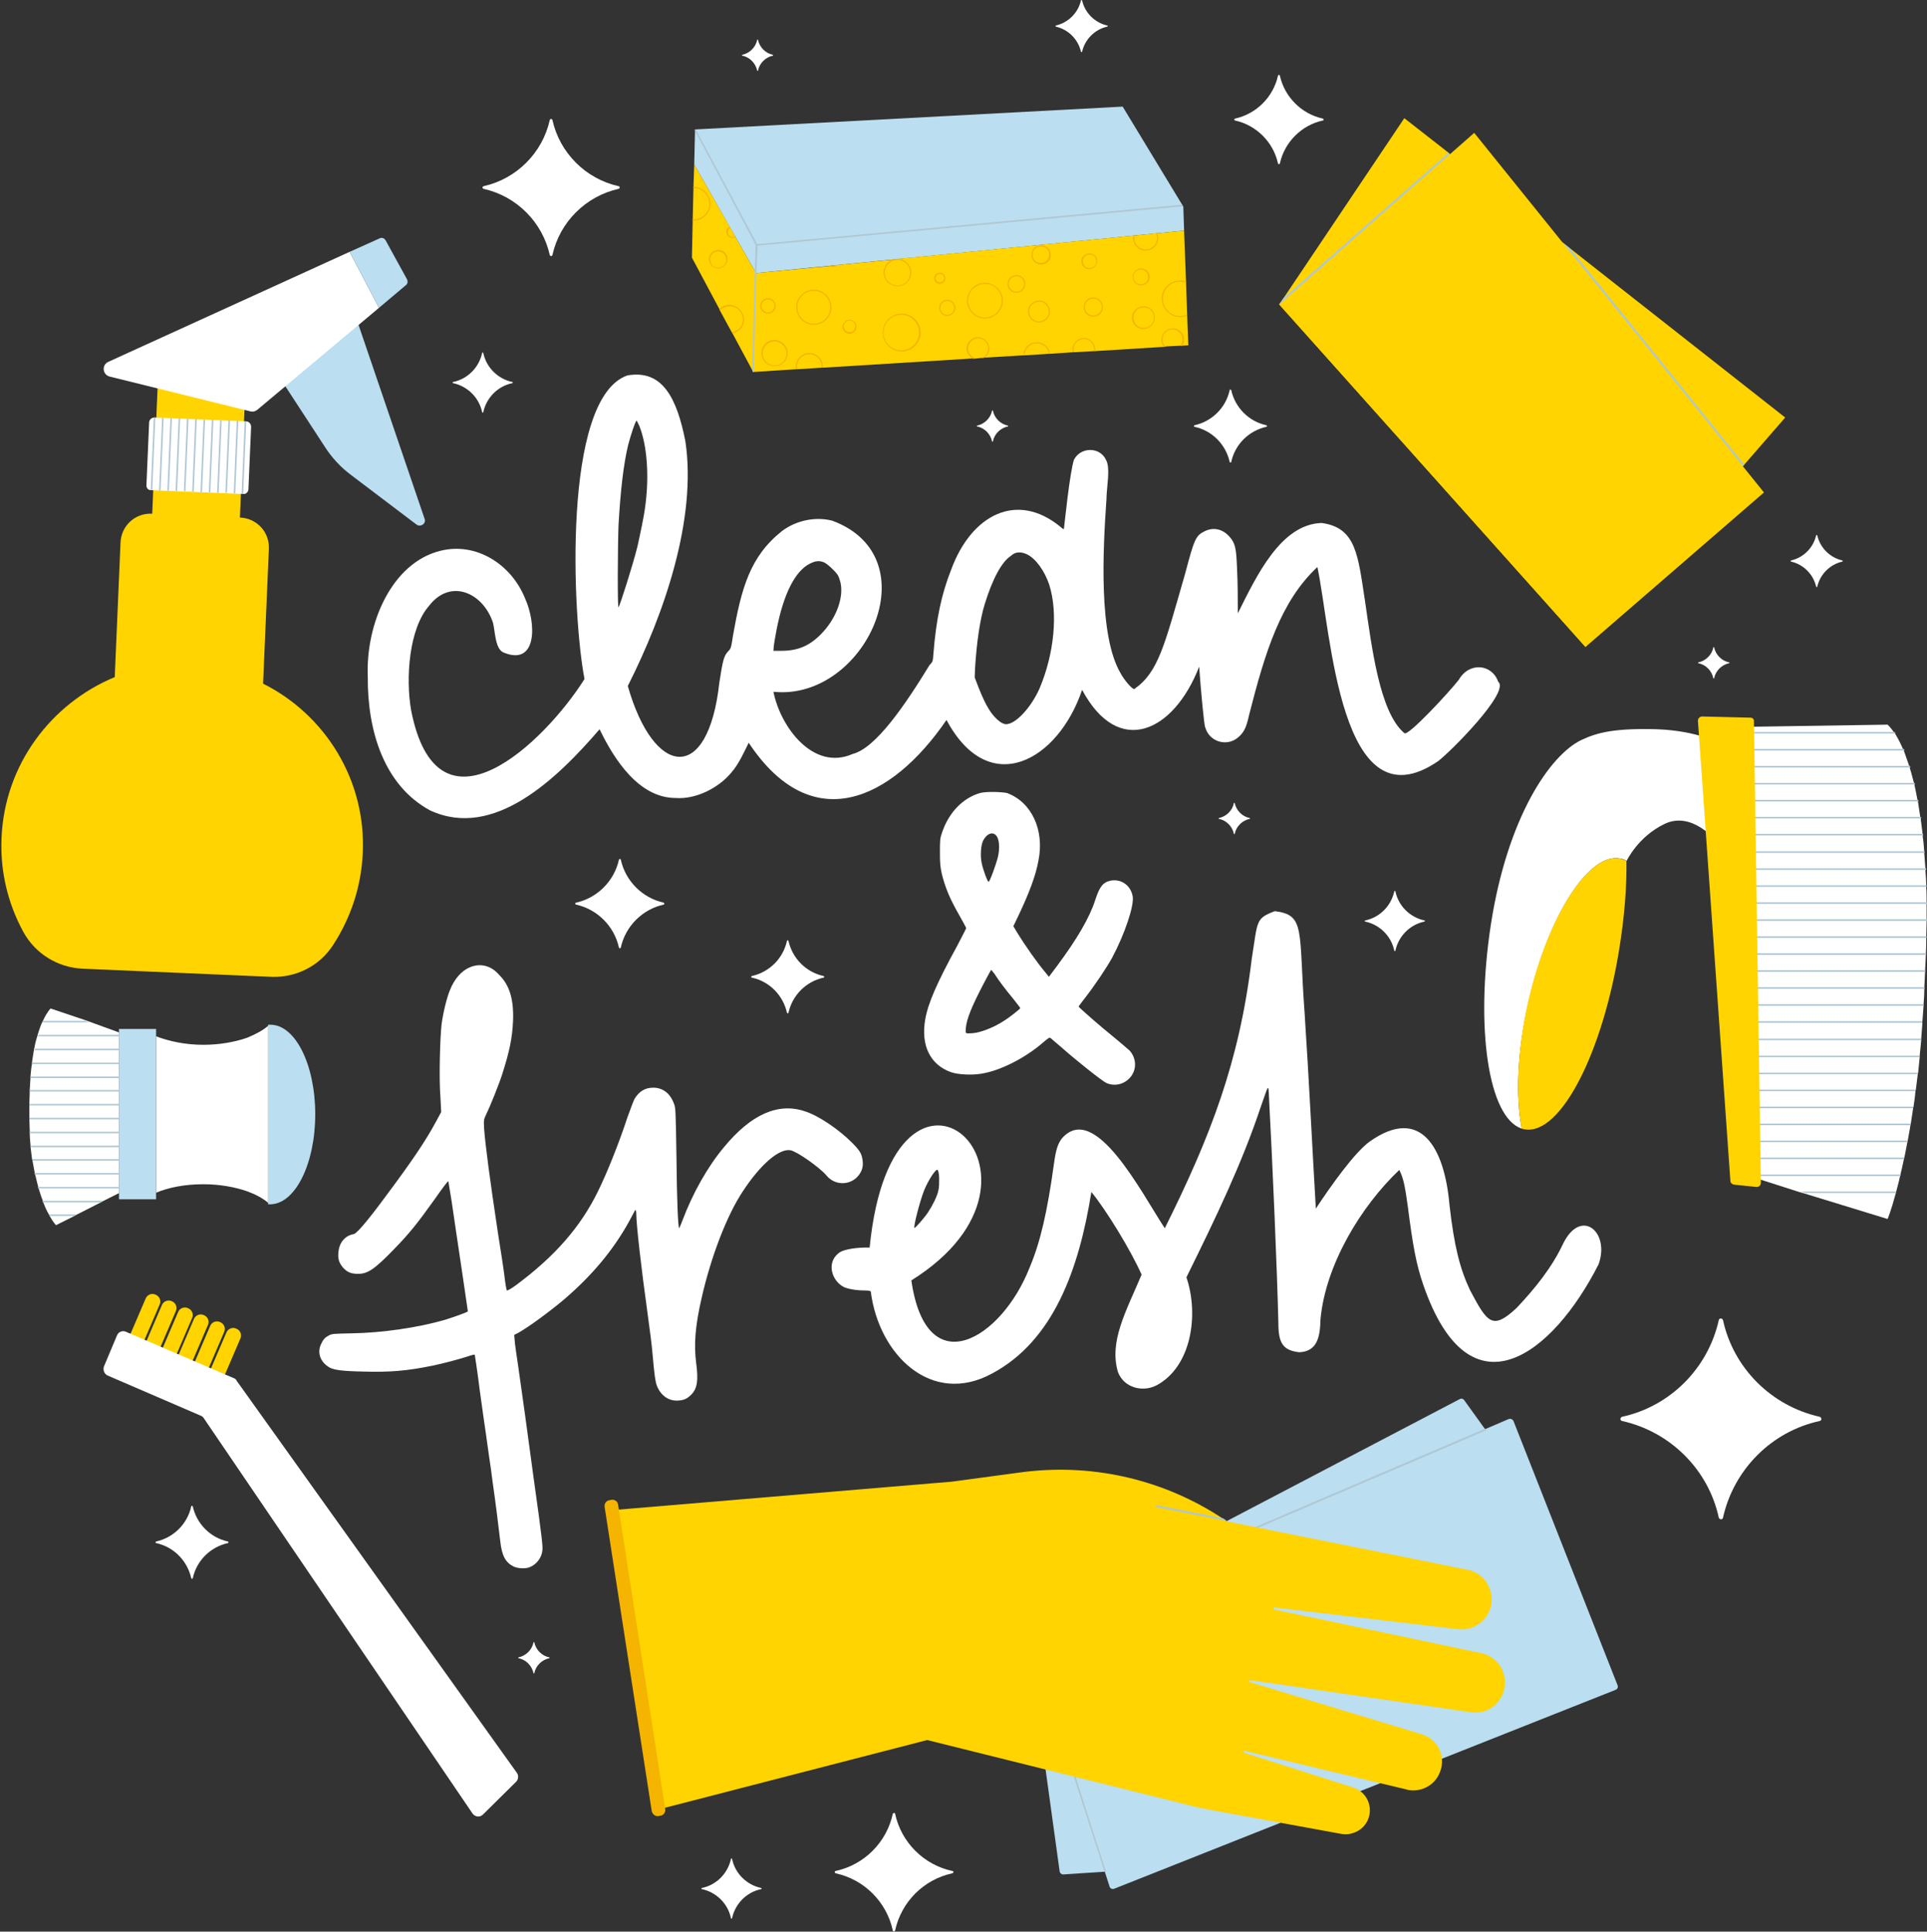 <?xml version="1.0" encoding="UTF-8"?><svg xmlns="http://www.w3.org/2000/svg" xmlns:xlink="http://www.w3.org/1999/xlink" height="500.1" preserveAspectRatio="xMidYMid meet" version="1.0" viewBox="-0.4 -0.0 498.8 500.1" width="498.8" zoomAndPan="magnify"><rect x="-0.4" y="-0.0" width="498.8" height="500.1" fill="#333333" stroke="none"/><g id="change1_1"><path d="M162,97.2c-17,5.9-14.2,62.7-11.1,78.6c-10.4,16.5-38.1,43.1-44.9,8c-1.4-8.1-0.6-21,4.7-27 c5.5-7.1,13.9-3.4,16.5,4.4c0.6,2.2,0.5,7,2.9,7.8c8.5,3.4,8.4-7.5,5.4-14.1c-3.6-8.9-12.7-14.6-21.9-12.3 c-12.6,3.1-19.4,18.9-18.8,32.7c-0.1,14.1,4.3,28.1,16.1,34.5c16.5,7.7,32.9-8.2,43.9-21c3.9,8.1,10.3,17.8,19.7,17.8 c5.2,0.4,11.2-2.6,14.5-6.7c1.8-2,3.4-5.6,4.4-7.6c16.3,24.6,36.9,15,51.2-5.9c11,20.6,28.9,10.6,35.1-7.8c9.4,17.6,23.7,11,30.3-6 c0.4,5.8,1.3,15.6,1.6,15.8c1.1,3.7,5.6,5,8.5,2.5c1.5-1.3,2.1-2.5,2.8-5.7c4.2-16.5,8.2-29.5,17.7-38.4 c3.6,16.9,5.8,67.6,31.2,50.3c3-2.2,18.8-18,15.6-20.6c-1.6-4.6-7.5-5.2-10.2-0.5c-2.4,3.1-13.3,14.9-14.1,13.8 c-6.4-5.4-8.4-22.1-10.2-34.4c-1.8-11.5-2.2-18.8-11.2-20c-10.6,0.3-16.9,13.8-21.7,23.4c0-3.7,0-7.5-0.2-11.7 c-0.2-5.4-0.5-6.5-2-8.2c-1.8-2-4.2-2.5-6.5-1.3c-2.2,1.1-2.6,2.1-4.9,10.8c-5.4,18.7-6.9,25.6-13.2,30c-0.6,0-2.6-2.3-3.6-4.2 c-5.7-9.8-4.5-32.1-3.6-44.9c0-3,1.1-8.1-0.1-10.2c-1.5-3.4-6.5-3.5-8.3-0.1c-1.1,3.3-2.4,16.3-2.6,17.8c0,0.3-0.1,0.3-0.9-0.4 c-11.3-9.3-23.1-3.1-28.3,11.1c-2.5,6.3-3.9,12.9-4.6,21.9c-0.1,1.8-0.2,2-1,2.8c-6.3,10.3-13.9,21.5-19.9,23 c-10.2,4.5-18.7-7-20.5-16.1c23.7,2.5,41-34.8,15.2-44.3c-4.3-1.1-9.3-0.1-13,2.7c-8.3,6.6-10.5,14.8-12.7,27.2 c-0.4,2.8-0.5,3.2-1.1,3.8c-1.2,1.2-1.5,2.3-2.4,8.2c-2.9,26.5-17,24.5-23.7,0.9c9.5-18.8,17.9-43.3,14.9-63.4 C174.8,103.1,171.1,95.6,162,97.2z M165.1,110.3c2,5,2.6,13,1.5,20.9c-0.3,2.5-1.3,7.1-2,10.3c-1.2,4.8-4.5,15.2-4.9,15.7 c-0.3,0.3-0.2-16.1,0-21.2c0.5-8.9,1.3-15.9,2.5-20.8c0.7-2.7,1.9-6.3,2.2-6.3C164.4,108.9,164.8,109.6,165.1,110.3L165.1,110.3z M265.4,143.5c2.3,1.1,4.6,4.3,5.8,7.9c2.3,7.3,1.3,17.8-2.5,26.8c-2.2,5-6.2,9.3-8.7,9.3c-0.4,0-1.1-0.3-1.5-0.6 c-2.2-1.6-3.7-4.1-5.6-8.9l-1-2.6l0.1-2.5c0.4-6.6,1.3-12.7,2.5-16.5c2-6.5,4.4-11,6.8-12.5C262.4,142.8,263.9,142.8,265.4,143.5 L265.4,143.5z M212.9,145.6c0.9,0.4,2.8,2.2,3.5,3.2c0.3,0.4,0.6,1.4,0.8,2.2c0.8,4-1.3,9.4-5.2,13.3c-3,3-6,4.2-10.2,4.2h-2 l0.1-1.3c0.1-0.7,0.4-2.6,0.7-4.1c1.8-9.3,4.8-15.3,8.7-17.2C210.7,145.2,211.7,145.1,212.9,145.6L212.9,145.6z" fill="#FFF"/></g><g id="change1_2"><path d="M253.3,205.3c-4.4,1.3-8,4.9-9.8,10.1c-0.6,1.7-0.6,2.1-0.6,5.3c0,2.9,0.1,3.8,0.5,5.6 c0.9,3.6,2.1,6.5,4.7,11c0.9,1.6,1.6,2.9,1.6,3c0,0.1-1.1,2.2-2.4,4.7c-5.2,9.5-7.5,14.8-8.2,18.9c-1.2,6.8,1.3,11.8,6.7,13.7 c1.7,0.6,5.2,0.8,7.7,0.4c4.8-0.7,11.4-4,16.1-8.1c1.4-1.2,1.7-1.4,2-1.1c0.2,0.2,1.5,1.3,2.8,2.4c3.7,3.3,10.5,8.7,11.6,9.2 c2.1,0.9,4.5,0.4,6.1-1.4c1.8-2,1.7-5-0.1-7c-0.3-0.3-2.1-1.8-4-3.4c-3.5-2.8-9.2-7.8-9.2-8c0-0.1,0.8-1.1,1.7-2.3 c2.2-2.8,5.6-7.8,7-10.4c3.2-6,5.7-13.4,5.3-15.8c-0.5-2.9-3-4.6-5.7-4.1c-2,0.4-2.9,1.6-4,5c-1.4,4.4-4.6,10-9.9,17.1l-2.1,2.8 l-0.8-1c-2.2-2.6-5.3-7-7.5-10.6l-0.9-1.5l1.3-2.7c2.8-5.9,4.5-10.4,5.2-14.3c1.6-7.9-1.8-15.2-8.2-17.5 C258.6,205,255,204.9,253.3,205.3L253.3,205.3z M257.6,216.5c0.7,1,0.8,3.3,0.3,5.4c-0.5,2-2.1,6.4-2.4,6.4c-0.3,0-1.5-3.3-1.8-4.9 c-0.4-1.9-0.2-4.6,0.4-5.8C255.1,215.7,256.7,215.2,257.6,216.5L257.6,216.5z M257,252.1c1,1.6,2.8,4,4.8,6.4c1,1.3,1.9,2.4,1.9,2.5 c0,0.2-2.9,2.5-4.4,3.4c-2.6,1.7-6.1,3-8,3.1c-1.9,0.1-1.8,0.2-1.7-1.3c0.2-2.3,1.4-5.4,4.7-11.7c1-1.9,1.8-3.4,1.9-3.4 C256.3,251.2,256.6,251.6,257,252.1L257,252.1z" fill="#FFF"/></g><g id="change1_3"><path d="M329.6,235.9c-5.1,1.9-4.4,2.5-6,12.4c-3.2,26.7-10.7,46-22.5,69.7c-6.1-9.3-18.1-32.9-26.6-23.3 c-1.1,1.4-1.6,3-2.1,6.7c-1.7,12.3-3.5,20.2-6.3,26.8c-7.2,18.4-26.7,30.4-30.6,3.3c43.7-27.3-4.7-70.2-10.8-8.5 c-2.6-0.1-6.8,0.3-8.1,1.5c-3.1,2.5-1.7,7.1,1.4,8.7c1,0.5,3.2,0.9,5.4,0.9c1,0,1.5,0.1,1.6,0.3c2.1,16.5,15.8,29.7,31.4,21.2 c15.9-8.5,22.5-27,25.7-47c3.9,4.8,10.1,14.9,13,21.4c-4,9.5-8.5,17.3-6.1,25.3c1.6,4,6.3,5.2,9.9,3.4c9.1-4.8,11.1-18.3,7.8-28 c7.8-15.8,14.4-29.6,19.2-44c2.1-5.8,2-6.7,2.2-2.1c0.8,14.7,2.1,44.5,2.4,57.9c0,5.3,1.2,7.1,5.4,7.6c4.8-0.2,5.4-4.2,5.5-8.5 c1.3-14.1,10.4-29.2,20.4-38.7c1.1,2.1,1.5,4.4,2.2,9.4c1.3,10.2,2.2,15.1,4,20.3c12,34.9,33.5,18.2,45.4-5.3 c3-8.4-4.6-14.7-9.2-5.3c-2.9,6.2-7.3,11.6-12,16.6c-6.3,5.9-7.6,3.9-12.1-4.6c-2.6-5.5-4.1-11.4-5.3-22c-1.3-15-7.5-25.7-20.6-16.5 c-3.9,2.8-9.9,11.2-14,17.4c-0.8-13.4-1.8-34.1-2.9-50.5C335.7,240.8,337.6,236.9,329.6,235.9z M242.7,305.1c0,1,0,2.4-0.2,3.1 c-0.3,1.5-1.5,3.9-2.7,5.7c-1,1.5-3.4,4.2-3.5,4c-0.3-0.3,1.4-6.9,2.5-9.7c1.2-2.9,3.1-5.7,3.5-5.3 C242.5,303.1,242.7,304.1,242.7,305.1L242.7,305.1z" fill="#FFF"/></g><g id="change1_4"><path d="M121.3,250.4c-2.2,0.9-4.1,3-5.3,6.1c-0.8,2-1.7,5.7-2.1,8.7c-0.4,3.5-0.7,14-0.3,18.8l0.2,3.9l-1.4,2.6 c-2.7,5-6.3,10.3-12.8,19c-4.7,6.4-7.6,9.8-8.4,10c-2.3,0.4-3.8,2.2-4,4.7c-0.2,1.8,0.2,2.8,1.2,4c1.1,1.2,2.1,1.6,3.9,1.6 c2.5,0,4.3-1.2,9.5-6.6c3.7-3.8,5.8-6.4,10.3-12.7c1.8-2.6,3.4-4.7,3.5-4.7c0.1,0,0.4,2.4,0.9,5.2c0.9,6,1.1,7.7,2.9,19.6 c0.7,4.8,1.3,8.8,1.3,8.9c0,0.2-3.4,1.4-5.9,2.2c-6.9,2-16.4,3.4-24.2,3.5c-4.5,0.1-5,0.1-5.8,0.5c-1.1,0.6-1.5,1-2.1,2.3 c-1.1,2.3-0.1,4.8,2.3,6.1c1.2,0.6,3.3,0.9,8.8,1c6.7,0.2,11.3-0.2,17.6-1.5c3-0.6,7-1.7,9.2-2.4c1.2-0.4,1.9-0.6,1.9-0.4 c0,0.1,0.7,4.3,1.3,9.3c0.7,5,1.4,10.1,1.6,11.3c0.2,1.2,0.5,3.8,0.8,5.7c0.3,1.9,0.7,4.8,0.9,6.5c0.6,4,1.7,12.8,2,15.5 c0.4,3.7,1.4,5.5,3.5,6.5c1.1,0.5,3.2,0.6,4.2,0.1c1.7-0.7,3-2.4,3.2-4.3c0.1-1,0-2.6-2.2-18.2c-1.9-14.2-3-22-4-29 c-0.5-3.4-1-6.7-1-7.4l-0.1-1.2l1-0.5c2.7-1.5,8-5.4,11.7-8.5c7.4-6.3,12.9-12.9,17-20.3c0.8-1.5,1.5-2.8,1.5-2.8 c0-0.1,0.1-0.2,0.2-0.2c0.1,0,0.2,0.4,0.2,1c0,2.7,1.3,14.2,2.9,25.6c0.6,4.3,1.2,9.1,1.3,10.6c0.5,5.6,0.7,7,1.1,8.2 c1,2.6,3.1,4.1,5.6,3.9c1.5-0.1,2.3-0.5,3.3-1.5c1.6-1.6,1.9-3.7,1.3-8.2c-0.6-4.7-0.3-9.4,1.4-16.8c2.4-10.6,6.5-21.4,10.7-27.7 c4.6-7,9.4-11.1,12.3-10.6c1.7,0.3,7.5,4.4,9.3,6.5c2,2.5,5.7,2.7,7.9,0.5c1.2-1.2,1.7-2.6,1.5-4.2c-0.2-1.8-0.6-2.6-2.8-4.8 c-3.5-3.5-8.7-7-12.2-8.1c-6.9-2.3-13.9,0.8-20.9,9.3c-4.2,5-8.1,11.9-10.8,19.1c-0.4,1.1-0.8,1.9-0.8,1.9 c-0.3-0.3-0.6-7.4-0.7-18.3c-0.2-12.5-0.2-12.9-0.7-14.1c-1-2.6-2.9-4-5.3-4c-2.1,0-3.6,0.9-4.8,2.8c-0.3,0.5-1.1,2.7-1.9,4.9 c-2.2,6.7-5.2,14.2-7.6,19.1c-4.5,9.2-11.1,16.8-21.2,24.3c-1.2,0.9-2.3,1.5-2.4,1.4c-0.1-0.1-0.4-1.7-0.6-3.5s-1-6.9-1.7-11.3 c-2.1-13.9-3.3-23-3.6-27.2c-0.1-2.1-0.1-2.2,0.5-3.5c1-2,3.3-7.7,4.2-10.5c1.9-6,2.6-9.3,2.8-13.9c0.2-5.4-0.9-9.1-3.5-11.7 C126.8,250,124,249.3,121.3,250.4L121.3,250.4z" fill="#FFF"/></g><g id="change1_5"><path d="M488.2,315.6c0,0,0.9-2.1,2.1-6.6c0-0.1,0.1-0.3,0.1-0.4c0.3-1.2,0.7-2.5,1-4c0-0.1,0.1-0.3,0.1-0.4 c0.3-1.2,0.6-2.5,0.9-4c0-0.1,0.1-0.3,0.1-0.4c0.3-1.2,0.5-2.6,0.8-4c0-0.1,0.1-0.3,0.1-0.4c0.2-1.3,0.5-2.6,0.7-4 c0-0.1,0-0.3,0.1-0.4c0.2-1.3,0.4-2.6,0.6-4c0-0.1,0-0.3,0.1-0.4c0.2-1.3,0.4-2.6,0.5-4c0-0.1,0-0.3,0.1-0.4c0.2-1.3,0.3-2.6,0.5-4 c0-0.1,0-0.3,0.1-0.4c0.1-1.3,0.3-2.6,0.4-4c0-0.1,0-0.3,0-0.4c0.1-1.3,0.3-2.6,0.4-4c0-0.1,0-0.3,0-0.4c0.1-1.3,0.2-2.6,0.3-4 c0-0.1,0-0.3,0-0.4c0.1-1.3,0.2-2.6,0.3-4c0-0.1,0-0.3,0-0.4c0.1-1.3,0.2-2.6,0.2-4c0-0.1,0-0.3,0-0.4c0.1-1.3,0.1-2.6,0.2-4 c0-0.1,0-0.3,0-0.4c0.1-1.3,0.1-2.6,0.2-4c0-0.1,0-0.3,0-0.4c0,0,0,0,0-0.1c0.1-1.3,0.1-2.6,0.1-3.9c0-0.2,0-0.3,0-0.4 c0-1.4,0.1-2.7,0.1-4c0-0.1,0-0.3,0-0.4c0-1.4,0-2.7,0-4c0-0.2,0-0.3,0-0.4c0-1.4,0-2.7-0.1-4c0-0.1,0-0.3,0-0.4 c0-1.4-0.1-2.7-0.2-4c0-0.2,0-0.3,0-0.4c-0.1-1.4-0.2-2.7-0.3-4c0-0.2,0-0.3,0-0.4c-0.1-1.4-0.2-2.7-0.4-4c0-0.2,0-0.3,0-0.4 c-0.2-1.4-0.3-2.7-0.5-4c0-0.2,0-0.3-0.1-0.4c-0.2-1.4-0.4-2.7-0.6-4c0-0.2-0.1-0.3-0.1-0.4c-0.3-1.4-0.5-2.7-0.8-4 c0-0.2-0.1-0.3-0.1-0.4c-0.4-1.4-0.7-2.8-1.1-4c0-0.2-0.1-0.3-0.1-0.4c-0.5-1.5-1-2.8-1.4-4c-0.1-0.2-0.1-0.3-0.2-0.4 c-0.7-1.7-1.4-3-2-4c-0.1-0.2-0.2-0.3-0.3-0.4c-1.1-1.6-1.8-2.2-1.8-2.2l-38.8,0.6l0,1.6l0,0.4l0.1,4l0,0.4l0.1,4l0,0.4l0.1,4l0,0.4 l0.1,4l0,0.4l0.1,4l0,0.4l0.1,4l0,0.4l0.1,4l0,0.4l0.1,4l0,0.4l0.1,4l0,0.4l0.1,4l0,0.4l0.1,4l0,0.4l0.1,4l0,0.4l0.1,4l0,0.4l0.1,4 l0,0.4l0.1,4l0,0.4l0.1,4l0,0.4l0.1,4l0,0.4l0.1,4l0,0.4l0.1,4l0,0.4l0.1,4l0,0.4l0.1,4l0,0.4l0.1,4l0,0.4l0.1,4l0,0.4l0.1,4l0,0.4 l0.1,4l0,0.4l0.1,4l0,0.2l0.8,0.2l12.5,4l1.4,0.4L488.2,315.6z" fill="#FFF"/></g><g id="change2_1"><path d="M449.4,189.9h40.9c-0.1-0.2-0.2-0.3-0.3-0.4h-40.6L449.4,189.9z" fill="#AFC7D3"/></g><g id="change2_2"><path d="M449.6,194.3h43c-0.1-0.2-0.1-0.3-0.2-0.4h-42.8L449.6,194.3z" fill="#AFC7D3"/></g><g id="change2_3"><path d="M449.7,198.7h44.4c0-0.2-0.1-0.3-0.1-0.4h-44.3L449.7,198.7z" fill="#AFC7D3"/></g><g id="change2_4"><path d="M449.8,203.1h45.5c0-0.2-0.1-0.3-0.1-0.4h-45.4L449.8,203.1z" fill="#AFC7D3"/></g><g id="change2_5"><path d="M449.9,207.5h46.3c0-0.2-0.1-0.3-0.1-0.4h-46.2L449.9,207.5z" fill="#AFC7D3"/></g><g id="change2_6"><path d="M450,211.9h46.9c0-0.2,0-0.3-0.1-0.4H450L450,211.9z" fill="#AFC7D3"/></g><g id="change2_7"><path d="M450.1,216.3h47.3c0-0.2,0-0.3,0-0.4h-47.3L450.1,216.3z" fill="#AFC7D3"/></g><g id="change2_8"><path d="M450.2,220.8h47.6c0-0.2,0-0.3,0-0.4h-47.6L450.2,220.8z" fill="#AFC7D3"/></g><g id="change2_9"><path d="M450.4,225.2h47.8c0-0.2,0-0.3,0-0.4h-47.8L450.4,225.2z" fill="#AFC7D3"/></g><g id="change2_10"><path d="M450.5,229.6h47.8c0-0.1,0-0.3,0-0.4h-47.8L450.5,229.6z" fill="#AFC7D3"/></g><g id="change2_11"><path d="M450.6,234h47.8c0-0.2,0-0.3,0-0.4h-47.8L450.6,234z" fill="#AFC7D3"/></g><g id="change2_12"><path d="M450.7,238.4h47.7c0-0.1,0-0.3,0-0.4h-47.7L450.7,238.4z" fill="#AFC7D3"/></g><g id="change2_13"><path d="M450.8,242.8h47.5c0-0.2,0-0.3,0-0.4h-47.5L450.8,242.8z" fill="#AFC7D3"/></g><g id="change2_14"><path d="M450.9,247.2h47.3c0-0.1,0-0.3,0-0.4h-47.3L450.9,247.2z" fill="#AFC7D3"/></g><g id="change2_15"><path d="M451,251.6h47c0-0.1,0-0.3,0-0.4h-47L451,251.6z" fill="#AFC7D3"/></g><g id="change2_16"><path d="M451.2,256h46.6c0-0.1,0-0.3,0-0.4h-46.6L451.2,256z" fill="#AFC7D3"/></g><g id="change2_17"><path d="M451.3,260.4h46.2c0-0.1,0-0.3,0-0.4h-46.3L451.3,260.4z" fill="#AFC7D3"/></g><g id="change2_18"><path d="M451.4,264.8h45.8c0-0.1,0-0.3,0-0.4h-45.8L451.4,264.8z" fill="#AFC7D3"/></g><g id="change2_19"><path d="M451.5,269.3h45.3c0-0.1,0-0.3,0-0.4h-45.4L451.5,269.3z" fill="#AFC7D3"/></g><g id="change2_20"><path d="M451.6,273.7h44.8c0-0.1,0-0.3,0-0.4h-44.8L451.6,273.7z" fill="#AFC7D3"/></g><g id="change2_21"><path d="M451.7,278.1h44.2c0-0.1,0-0.3,0.1-0.4h-44.2L451.7,278.1z" fill="#AFC7D3"/></g><g id="change2_22"><path d="M451.8,282.5h43.5c0-0.1,0-0.3,0.1-0.4h-43.6L451.8,282.5z" fill="#AFC7D3"/></g><g id="change2_23"><path d="M452,286.9h42.8c0-0.1,0-0.3,0.1-0.4h-42.9L452,286.9z" fill="#AFC7D3"/></g><g id="change2_24"><path d="M452.1,291.3h42c0-0.1,0-0.3,0.1-0.4h-42.1L452.1,291.3z" fill="#AFC7D3"/></g><g id="change2_25"><path d="M452.2,295.7h41.1c0-0.1,0.1-0.3,0.1-0.4h-41.2L452.2,295.7z" fill="#AFC7D3"/></g><g id="change2_26"><path d="M452.3,300.1h40.1c0-0.1,0.1-0.3,0.1-0.4h-40.3L452.3,300.1z" fill="#AFC7D3"/></g><g id="change2_27"><path d="M453.2,304.5h38.3c0-0.1,0.1-0.3,0.1-0.4h-39.2l0,0.2L453.2,304.5z" fill="#AFC7D3"/></g><g id="change2_28"><path d="M467.1,308.9h23.2c0-0.1,0.1-0.3,0.1-0.4h-24.8L467.1,308.9z" fill="#AFC7D3"/></g><g id="change1_6"><path d="M393.5,292.2c-1.6-8.2-1.2-19.9,1.7-32.6c5.1-22.5,15.8-39.2,24-37.3c0.5,0.1,1,0.3,1.5,0.6c0,0,0-0.1,0-0.1 c0,0,2.9-6.2,9.8-9.5c6.9-3.3,13,4.1,13,4.1l1.6-24.8c0,0-5.8-3.4-16.6-3.8c-10.8-0.3-15.4,0.8-19.6,2.8c-8.1,3.9-19.1,20-23.4,47.8 C381.4,266.3,384.9,289.4,393.5,292.2z" fill="#FFF"/></g><g id="change3_1"><path d="M393.5,292.2c0.3,0.1,0.6,0.2,0.9,0.2c9.2,1.4,20.2-19.9,24.5-47.7c1.2-7.7,1.8-15.1,1.7-21.8 c-0.5-0.3-1-0.4-1.5-0.6c-8.2-1.8-18.9,14.9-24,37.3C392.3,272.2,391.9,284,393.5,292.2z" fill="#FFD400"/></g><g id="change3_2"><path d="M452.7,185.8l-12.5-0.3c-0.6,0-1.1,0.5-1.1,1.1l8.4,119.1c0,0.5,0.4,0.9,0.9,1l5.8,0.6 c0.6,0.1,1.2-0.4,1.2-1.1l-1.8-119.4C453.7,186.3,453.3,185.8,452.7,185.8z" fill="#FFD400"/></g><g id="change3_3"><path d="M33.8,349.3L33.8,349.3c-1-0.4-1.5-1.6-1-2.6l4.5-10.5c0.4-1,1.6-1.5,2.6-1l0,0c1,0.4,1.5,1.6,1,2.6 l-4.5,10.5C36,349.2,34.8,349.7,33.8,349.3z" fill="#FFD400"/></g><g id="change3_4"><path d="M38,351L38,351c-1-0.4-1.5-1.6-1-2.6l4.5-10.5c0.4-1,1.6-1.5,2.6-1l0,0c1,0.4,1.5,1.6,1,2.6L40.6,350 C40.1,351,39,351.5,38,351z" fill="#FFD400"/></g><g id="change3_5"><path d="M42.2,352.8L42.2,352.8c-1-0.4-1.5-1.6-1-2.6l4.5-10.5c0.4-1,1.6-1.5,2.6-1l0,0c1,0.4,1.5,1.6,1,2.6 l-4.5,10.5C44.3,352.8,43.2,353.2,42.2,352.8z" fill="#FFD400"/></g><g id="change3_6"><path d="M46.3,354.6L46.3,354.6c-1-0.4-1.5-1.6-1-2.6l4.5-10.5c0.4-1,1.6-1.5,2.6-1l0,0c1,0.4,1.5,1.6,1,2.6 l-4.5,10.5C48.5,354.5,47.3,355,46.3,354.6z" fill="#FFD400"/></g><g id="change3_7"><path d="M50.5,356.4L50.5,356.4c-1-0.4-1.5-1.6-1-2.6l4.5-10.5c0.4-1,1.6-1.5,2.6-1l0,0c1,0.4,1.5,1.6,1,2.6 l-4.5,10.5C52.7,356.3,51.5,356.8,50.5,356.4z" fill="#FFD400"/></g><g id="change3_8"><path d="M54.7,358.1L54.7,358.1c-1-0.4-1.5-1.6-1-2.6l4.5-10.5c0.4-1,1.6-1.5,2.6-1l0,0c1,0.4,1.5,1.6,1,2.6 l-4.5,10.5C56.8,358.1,55.7,358.6,54.7,358.1z" fill="#FFD400"/></g><g id="change1_7"><path d="M26.5,353.8l3.4-8.1c0.4-0.9,1.4-1.3,2.3-0.9l27.9,12c0.3,0.1,0.6,0.3,0.7,0.6L133.4,459 c0.5,0.7,0.4,1.7-0.2,2.3l-8.6,8.5c-0.8,0.8-2.1,0.6-2.7-0.3L52.3,367.1c-0.2-0.3-0.5-0.5-0.8-0.6l-24.1-10.4 C26.6,355.7,26.2,354.7,26.5,353.8z" fill="#FFF"/></g><g id="change4_1"><path d="M70,94.7l13.7,21c1.8,2.8,4.1,5.3,6.8,7.3l16.9,12.8c1.1,0.8,2.6-0.3,2.1-1.5L90.8,79.4L70,94.7z" fill="#BBDEF0"/></g><g id="change3_9"><path d="M67.7,177l1.5-34.9c0.2-4.3-3.1-7.9-7.4-8.1l-0.1,0l1.8-42.2l-22.7-1l-1.8,42.2l-0.1,0 c-4.3-0.2-7.9,3.1-8.1,7.4l-1.5,34.9C12.9,182.1,0.8,197.9,0,216.9c-0.4,8.8,1.7,17.1,5.6,24.3c3.1,5.7,8.9,9.3,15.4,9.6l48.7,2.1 c6.5,0.3,12.6-2.8,16.1-8.2c4.5-6.9,7.3-15,7.7-23.8C94.4,201.9,83.7,185,67.7,177z" fill="#FFD400"/></g><g id="change1_8"><path d="M62.7,127.9l-24.1-1c-0.6,0-1.1-0.5-1.1-1.2l0.7-16.3c0-0.7,0.6-1.3,1.4-1.3l23.7,1c0.7,0,1.3,0.6,1.3,1.4 l-0.7,16.3C63.8,127.4,63.3,127.9,62.7,127.9z" fill="#FFF"/></g><g id="change1_9"><path d="M97.7,79.7l-31.5,26.4c-0.5,0.4-1.2,0.6-1.8,0.4l-36.4-9c-1.9-0.5-2.1-3-0.4-3.8l62.5-28.5L97.7,79.7z" fill="#FFF"/></g><g id="change4_2"><path d="M104.7,73.8l-7,5.9l-7.6-14.5l7.8-3.5c0.6-0.3,1.2,0,1.5,0.5l5.6,10.2C105.2,72.9,105.1,73.5,104.7,73.8z" fill="#BBDEF0"/></g><g id="change2_29"><path d="M29.9 117.2H48.7V117.6H29.9z" fill="#AFC7D3" transform="scale(1) rotate(-87.588 39.29 117.473)"/></g><g id="change2_30"><path d="M32 117.3H50.8V117.7H32z" fill="#AFC7D3" transform="scale(1) rotate(-87.586 41.43 117.563)"/></g><g id="change2_31"><path d="M34.2 117.4H53V117.8H34.2z" fill="#AFC7D3" transform="scale(1) rotate(-87.586 43.57 117.654)"/></g><g id="change2_32"><path d="M36.3 117.5H55.1V117.9H36.3z" fill="#AFC7D3" transform="matrix(.042 -.999 .999 .042 -73.855 158.45)"/></g><g id="change2_33"><path d="M38.5 117.6H57.3V118H38.5z" fill="#AFC7D3" transform="matrix(.042 -.999 .999 .042 -71.895 160.675)"/></g><g id="change2_34"><path d="M40.6 117.7H59.4V118.1H40.6z" fill="#AFC7D3" transform="matrix(.042 -.999 .999 .042 -69.934 162.903)"/></g><g id="change2_35"><path d="M42.7 117.8H61.5V118.2H42.7z" fill="#AFC7D3" transform="matrix(.042 -.999 .999 .042 -67.975 165.128)"/></g><g id="change2_36"><path d="M44.9 117.9H63.7V118.3H44.9z" fill="#AFC7D3" transform="matrix(.042 -.999 .999 .042 -66.017 167.347)"/></g><g id="change2_37"><path d="M47 118H65.8V118.4H47z" fill="#AFC7D3" transform="matrix(.042 -.999 .999 .042 -64.057 169.572)"/></g><g id="change2_38"><path d="M49.2 118.1H68V118.5H49.2z" fill="#AFC7D3" transform="matrix(.042 -.999 .999 .042 -62.098 171.795)"/></g><g id="change2_39"><path d="M51.3 118.2H70.1V118.6H51.3z" fill="#AFC7D3" transform="matrix(.042 -.999 .999 .042 -60.139 174.02)"/></g><g id="change2_40"><path d="M53.4 118.2H72.2V118.6H53.4z" fill="#AFC7D3" transform="matrix(.042 -.999 .999 .042 -58.177 176.248)"/></g><g id="change3_10"><path d="M410 167.5L330.7 78.8 331.9 77.1 363.1 30.6 374.5 39.5 374.9 39.9 404.1 62.8 406 64.3 461.7 108.1 451.1 120.3 450.7 120.7z" fill="#FFD400"/></g><g id="change3_11"><path d="M410 167.5L456.2 127.5 381.2 34.4 330.7 78.8z" fill="#FFD400"/></g><g id="change2_41"><path d="M451.1,120.3l-45.1-56l-1.9-1.5l46.7,57.9L451.1,120.3z M331.9,77.1l-1.2,1.8l44.2-39l-0.4-0.3L331.9,77.1z" fill="#AFC7D3"/></g><g id="change4_3"><path d="M81.2,288.5c0,12.8-5.2,23.3-11.7,23.3c0,0-0.1,0-0.1,0c-0.1,0-0.3,0-0.4,0l0-46.5c0.1,0,0.3,0,0.4,0 c0,0,0.1,0,0.1,0C76,265.2,81.2,275.6,81.2,288.5z" fill="#BBDEF0"/></g><g id="change1_10"><path d="M69,265.6l0,45.8c-1.4-1.2-3.3-2.2-5.5-3c-3.2-1.1-7.1-1.8-11.3-1.8c-4.6,0-8.9,0.8-12.2,2.2v-40.5 c3.4,1.3,7.6,2.2,12.2,2.2c4.2,0,8.1-0.7,11.3-1.8C65.7,267.8,67.6,266.8,69,265.6z" fill="#FFF"/></g><g id="change4_4"><path d="M30.4 266.4H40V310.5H30.4z" fill="#BBDEF0"/></g><g id="change1_11"><path d="M30.4,267.3l0,41.6l-4,2l-0.7,0.4l-6.3,3.2l-0.7,0.4l-4.6,2.3c0,0-0.7-0.7-1.6-2.3c-0.1-0.1-0.1-0.2-0.2-0.4 c-0.5-0.8-1-1.9-1.5-3.2c0-0.1-0.1-0.2-0.1-0.4c-0.4-0.9-0.7-2-1.1-3.2c0-0.1-0.1-0.2-0.1-0.4c-0.3-1-0.5-2.1-0.8-3.2 c0-0.1-0.1-0.2-0.1-0.4c-0.2-1-0.4-2.1-0.6-3.2c0-0.1,0-0.2-0.1-0.4c-0.1-1-0.3-2.1-0.4-3.2c0-0.1,0-0.2,0-0.4 c-0.1-1-0.2-2.1-0.2-3.2c0-0.1,0-0.2,0-0.4c0-1-0.1-2.1-0.1-3.2c0-0.1,0-0.2,0-0.4c0-0.3,0-0.6,0-0.9c0-0.8,0-1.6,0-2.3 c0-0.1,0-0.2,0-0.4c0-1.1,0.1-2.2,0.1-3.2c0-0.1,0-0.2,0-0.4c0.1-1.1,0.1-2.2,0.2-3.2c0-0.1,0-0.2,0-0.4c0.1-1.1,0.2-2.2,0.4-3.2 c0-0.1,0-0.2,0-0.4c0.2-1.2,0.3-2.2,0.5-3.2c0-0.1,0-0.2,0.1-0.4c0.2-1.2,0.5-2.3,0.8-3.2c0-0.1,0.1-0.2,0.1-0.4 c0.4-1.3,0.8-2.4,1.2-3.2c0.1-0.1,0.1-0.2,0.2-0.4c1.1-2.3,1.9-3,1.9-3l8.9,3l1.1,0.4L30.4,267.3z" fill="#FFF"/></g><g id="change2_42"><path d="M22.7,264.7H10.6c0.1-0.1,0.1-0.2,0.2-0.4h10.8L22.7,264.7z" fill="#AFC7D3"/></g><g id="change2_43"><path d="M30.4,267.9v0.4h-21c0-0.1,0.1-0.2,0.1-0.4H30.4z" fill="#AFC7D3"/></g><g id="change2_44"><path d="M30.4,271.5v0.4H8.5c0-0.1,0-0.2,0.1-0.4L30.4,271.5z" fill="#AFC7D3"/></g><g id="change2_45"><path d="M30.4,275.1v0.4H7.9c0-0.1,0-0.2,0-0.4H30.4z" fill="#AFC7D3"/></g><g id="change2_46"><path d="M30.4,278.7v0.4H7.5c0-0.1,0-0.2,0-0.4H30.4z" fill="#AFC7D3"/></g><g id="change2_47"><path d="M30.4,282.2v0.4H7.3c0-0.1,0-0.2,0-0.4H30.4z" fill="#AFC7D3"/></g><g id="change2_48"><path d="M30.4,285.8v0.4H7.2c0-0.1,0-0.2,0-0.4L30.4,285.8z" fill="#AFC7D3"/></g><g id="change2_49"><path d="M30.4,289.4v0.4H7.2c0-0.1,0-0.2,0-0.4H30.4z" fill="#AFC7D3"/></g><g id="change2_50"><path d="M30.4,293v0.4H7.3c0-0.1,0-0.2,0-0.4H30.4z" fill="#AFC7D3"/></g><g id="change2_51"><path d="M30.4,296.6v0.4H7.6c0-0.1,0-0.2,0-0.4L30.4,296.6z" fill="#AFC7D3"/></g><g id="change2_52"><path d="M30.4,300.1v0.4H8c0-0.1,0-0.2-0.1-0.4H30.4z" fill="#AFC7D3"/></g><g id="change2_53"><path d="M30.4,303.7v0.4H8.6c0-0.1-0.1-0.2-0.1-0.4L30.4,303.7z" fill="#AFC7D3"/></g><g id="change2_54"><path d="M30.4,307.3v0.4H9.5c0-0.1-0.1-0.2-0.1-0.4H30.4z" fill="#AFC7D3"/></g><g id="change2_55"><path d="M26.4,310.9l-0.7,0.4H10.7c0-0.1-0.1-0.2-0.1-0.4H26.4z" fill="#AFC7D3"/></g><g id="change2_56"><path d="M19.4,314.4l-0.7,0.4h-6.2c-0.1-0.1-0.1-0.2-0.2-0.4H19.4z" fill="#AFC7D3"/></g><g id="change4_5"><path d="M306.1 59.7L195.4 70.7 195.4 70.7 195.4 70.7 195 70.2 179.3 42.6 179.5 33.9 179.5 33.5 179.7 33.5 290.2 27.6 305.6 53 305.8 53.4 305.8 53.4 305.9 53.5z" fill="#BBDEF0"/></g><g id="change3_12"><path d="M307.2 89.4L305.6 89.5 305.2 89.5 301.3 89.7 300.9 89.8 283.1 90.9 282.8 90.9 277.6 91.2 277.3 91.2 271.4 91.6 271.1 91.6 264.8 92 264.5 92 254.3 92.6 253.4 92.7 252.3 92.8 251.5 92.8 212.6 95.2 212.3 95.2 206 95.6 205.7 95.6 194.7 96.3 194.5 96.3 194.3 95.8 189.2 86.3 189 86 185.9 80.3 185.8 80 178.7 66.7 178.9 57.1 178.9 56.8 179.1 48.7 179.1 48.4 179.3 42.6 188.5 58.7 188.6 58.9 189.9 61.2 190 61.4 195 70.2 195.4 70.7 195.4 70.7 214.1 68.9 215 68.8 215.7 68.7 216.6 68.6 230.9 67.2 232.3 67 292.9 61 293.2 61 298.8 60.4 299.1 60.4 306.1 59.7 306.6 72.9 306.6 73.2 306.9 81.4 306.9 81.7z" fill="#FFD400"/></g><g id="change5_1"><path d="M268.6,77.8c-1.6,0-2.9,1.3-2.9,2.8c0,1.6,1.3,2.9,2.8,2.9c1.6,0,2.9-1.3,2.9-2.8 C271.4,79.1,270.2,77.8,268.6,77.8z M268.5,83.2c-1.4,0-2.5-1.2-2.5-2.6c0-1.4,1.2-2.5,2.6-2.5c1.4,0,2.5,1.2,2.5,2.6 C271.1,82.1,269.9,83.2,268.5,83.2z" fill="#F4B400"/></g><g id="change5_2"><path d="M281.6,65.6c-1.1,0-2.1,0.9-2.1,2c0,1.1,0.9,2.1,2,2.1c1.1,0,2.1-0.9,2.1-2 C283.7,66.5,282.8,65.6,281.6,65.6z M281.6,69.4c-1,0-1.7-0.8-1.7-1.8c0-1,0.8-1.7,1.8-1.7c1,0,1.7,0.8,1.7,1.8 C283.4,68.6,282.6,69.4,281.6,69.4z" fill="#F4B400"/></g><g id="change5_3"><path d="M299.1,60.4l-0.3,0c0.2,0.4,0.3,0.8,0.3,1.3c0,1.6-1.4,2.9-3,2.9c-1.6,0-2.9-1.4-2.9-3c0-0.2,0-0.5,0.1-0.7 l-0.3,0c0,0.2-0.1,0.4-0.1,0.7c0,1.8,1.4,3.3,3.2,3.3c1.8,0,3.3-1.4,3.3-3.2C299.4,61.3,299.3,60.8,299.1,60.4z" fill="#F4B400"/></g><g id="change5_4"><path d="M295.6,79.3c-1.6,0-3,1.3-3,2.9c0,1.6,1.3,3,2.9,3c1.6,0,3-1.3,3-2.9C298.6,80.6,297.3,79.3,295.6,79.3z M295.6,84.9c-1.5,0-2.6-1.2-2.6-2.7c0-1.5,1.2-2.7,2.7-2.6c1.5,0,2.6,1.2,2.6,2.7C298.3,83.7,297.1,84.9,295.6,84.9z" fill="#F4B400"/></g><g id="change5_5"><path d="M306.9,81.4c-0.6,0.3-1.2,0.4-1.9,0.4c-2.4,0-4.4-2-4.4-4.5c0-2.4,2-4.4,4.5-4.4c0.5,0,1,0.1,1.5,0.3l0-0.3 c-0.5-0.2-1-0.3-1.5-0.3c-2.6,0-4.8,2.1-4.8,4.7c0,2.6,2.1,4.7,4.7,4.8c0.7,0,1.3-0.1,1.9-0.4L306.9,81.4z" fill="#F4B400"/></g><g id="change5_6"><path d="M280.2,87.5c-1.6,0-3,1.3-3,2.9c0,0.3,0,0.5,0.1,0.8l0.3,0c-0.1-0.2-0.1-0.5-0.1-0.8c0-1.5,1.2-2.6,2.7-2.6 c1.5,0,2.6,1.2,2.6,2.7c0,0.1,0,0.3,0,0.4l0.3,0c0-0.1,0-0.2,0-0.4C283.1,88.9,281.8,87.5,280.2,87.5z" fill="#F4B400"/></g><g id="change5_7"><path d="M262.7,71.2c-1.3,0-2.3,1-2.3,2.3c0,1.3,1,2.3,2.3,2.3c1.3,0,2.3-1,2.3-2.3C265,72.2,264,71.2,262.7,71.2z M262.7,75.5c-1.1,0-2-0.9-2-2c0-1.1,0.9-2,2-2c1.1,0,2,0.9,2,2C264.7,74.6,263.8,75.5,262.7,75.5z" fill="#F4B400"/></g><g id="change5_8"><path d="M244.8,77.6c-1.1,0-2.1,0.9-2.1,2.1c0,1.1,0.9,2.1,2.1,2.1c1.1,0,2.1-0.9,2.1-2.1 C246.9,78.6,246,77.6,244.8,77.6z M244.8,81.5c-1,0-1.8-0.8-1.8-1.8c0-1,0.8-1.8,1.8-1.8c1,0,1.8,0.8,1.8,1.8 C246.6,80.7,245.8,81.5,244.8,81.5z" fill="#F4B400"/></g><g id="change5_9"><path d="M233,81.2c-2.7,0-4.9,2.2-4.9,4.9c0,2.7,2.2,4.9,4.9,4.9c2.7,0,4.9-2.2,4.9-4.9 C237.9,83.4,235.7,81.2,233,81.2z M232.9,90.7c-2.5,0-4.6-2.1-4.6-4.6c0-2.5,2.1-4.6,4.6-4.6c2.5,0,4.6,2.1,4.6,4.6 C237.5,88.6,235.4,90.7,232.9,90.7z" fill="#F4B400"/></g><g id="change5_10"><path d="M232.3,67c-0.1,0-0.2,0-0.3,0c-0.4,0-0.7,0-1.1,0.1c-1.5,0.4-2.5,1.8-2.6,3.4c0,2,1.6,3.6,3.6,3.6 c2,0,3.6-1.6,3.6-3.6C235.5,68.8,234.1,67.2,232.3,67z M231.9,73.9c-1.8,0-3.3-1.5-3.3-3.3c0-1.8,1.5-3.3,3.3-3.3 c1.8,0,3.3,1.5,3.3,3.3C235.2,72.5,233.7,73.9,231.9,73.9z" fill="#F4B400"/></g><g id="change5_11"><path d="M242.9,70.6c-0.8,0-1.5,0.6-1.5,1.4c0,0.8,0.6,1.5,1.4,1.5c0.8,0,1.5-0.6,1.5-1.4 C244.3,71.2,243.7,70.6,242.9,70.6z M242.9,73.1c-0.6,0-1.1-0.5-1.1-1.1c0-0.6,0.5-1.1,1.1-1.1c0.6,0,1.1,0.5,1.1,1.1 C244,72.6,243.5,73.2,242.9,73.1z" fill="#F4B400"/></g><g id="change5_12"><path d="M210.3,75c-2.5,0-4.6,2-4.6,4.5c0,2.5,2,4.6,4.5,4.6c2.5,0,4.6-2,4.6-4.5C214.8,77.1,212.8,75,210.3,75z M210.2,83.8c-2.3,0-4.2-1.9-4.2-4.3c0-2.3,1.9-4.2,4.3-4.2c2.3,0,4.2,1.9,4.2,4.3C214.5,81.9,212.6,83.8,210.2,83.8z" fill="#F4B400"/></g><g id="change5_13"><path d="M215.7,68.7c-0.2,0.1-0.4,0.1-0.6,0.1c0,0-0.1,0-0.1,0l-0.9,0.1c0.3,0.1,0.7,0.2,1,0.2 c0.6,0,1.1-0.2,1.5-0.5L215.7,68.7z" fill="#F4B400"/></g><g id="change5_14"><path d="M198.4,77.2c-1.1,0-2,0.9-2,2c0,1.1,0.9,2,2,2c1.1,0,2-0.9,2-2C200.4,78.1,199.5,77.2,198.4,77.2z M198.4,80.9c-0.9,0-1.7-0.8-1.7-1.7c0-0.9,0.8-1.7,1.7-1.7c0.9,0,1.7,0.8,1.7,1.7C200,80.1,199.3,80.9,198.4,80.9z" fill="#F4B400"/></g><g id="change5_15"><path d="M200.1,88c-1.9,0-3.4,1.5-3.4,3.4c0,1.9,1.5,3.4,3.4,3.4c1.9,0,3.4-1.5,3.4-3.4 C203.5,89.6,202,88.1,200.1,88z M200.1,94.6c-1.7,0-3.1-1.4-3.1-3.1c0-1.7,1.4-3.1,3.1-3.1c1.7,0,3.1,1.4,3.1,3.1 C203.2,93.2,201.8,94.6,200.1,94.6z" fill="#F4B400"/></g><g id="change5_16"><path d="M209.1,91.4c-1.9,0-3.5,1.5-3.5,3.5c0,0.2,0,0.5,0.1,0.7l0.3,0c0-0.2-0.1-0.5-0.1-0.7c0-1.8,1.5-3.2,3.2-3.2 c1.8,0,3.2,1.5,3.2,3.2c0,0.1,0,0.2,0,0.2l0.3,0c0-0.1,0-0.2,0-0.2C212.6,93,211.1,91.4,209.1,91.4z" fill="#F4B400"/></g><g id="change5_17"><path d="M219.5,82.8c-1,0-1.8,0.8-1.8,1.8c0,1,0.8,1.8,1.8,1.8c1,0,1.8-0.8,1.8-1.8 C221.3,83.6,220.5,82.8,219.5,82.8z M219.5,86c-0.8,0-1.5-0.7-1.5-1.5c0-0.8,0.7-1.5,1.5-1.5c0.8,0,1.5,0.7,1.5,1.5 C221,85.4,220.3,86.1,219.5,86z" fill="#F4B400"/></g><g id="change5_18"><path d="M185.5,64.7c-1.3,0-2.4,1.1-2.4,2.4c0,1.3,1.1,2.4,2.4,2.4c1.3,0,2.4-1.1,2.4-2.4 C188,65.8,186.9,64.7,185.5,64.7z M185.5,69.3c-1.2,0-2.1-1-2.1-2.1c0-1.2,1-2.1,2.1-2.1c1.2,0,2.1,1,2.1,2.1 C187.6,68.3,186.7,69.3,185.5,69.3z" fill="#F4B400"/></g><g id="change5_19"><path d="M179.2,48.4c0,0-0.1,0-0.1,0l0,0.3c0,0,0.1,0,0.1,0c2.2,0,4,1.8,4,4.1c0,2.2-1.8,4-4.1,4c-0.1,0-0.2,0-0.2,0 l0,0.3c0.1,0,0.2,0,0.2,0c2.4,0,4.4-1.9,4.4-4.3C183.5,50.4,181.6,48.4,179.2,48.4z" fill="#F4B400"/></g><g id="change5_20"><path d="M189.9,61.2c-0.2,0.1-0.4,0.2-0.6,0.2c-0.7,0-1.3-0.6-1.3-1.3c0-0.5,0.3-0.9,0.6-1.1l-0.2-0.3 c-0.5,0.3-0.8,0.8-0.8,1.3c0,0.9,0.7,1.6,1.6,1.6c0.3,0,0.5-0.1,0.8-0.2L189.9,61.2z" fill="#F4B400"/></g><g id="change5_21"><path d="M188.4,78.9c-1,0-2,0.4-2.6,1.1l0.2,0.3c0.6-0.6,1.5-1,2.5-1c1.9,0,3.4,1.6,3.4,3.4c0,1.7-1.2,3-2.8,3.3 l0.2,0.3c1.7-0.4,2.9-1.8,2.9-3.6C192.1,80.6,190.5,79,188.4,78.9z" fill="#F4B400"/></g><g id="change5_22"><path d="M252.7,87.3c-1.6,0-2.9,1.3-2.9,2.9c0,1.2,0.7,2.2,1.7,2.7l0.9-0.1c-1.3-0.2-2.2-1.3-2.2-2.6 c0-1.4,1.2-2.6,2.6-2.6c1.4,0,2.6,1.2,2.6,2.6c0,1.2-0.8,2.2-1.9,2.5l0.9-0.1c0.8-0.5,1.3-1.4,1.3-2.4 C255.6,88.6,254.3,87.3,252.7,87.3z" fill="#F4B400"/></g><g id="change5_23"><path d="M269.1,63.5c-1.4,0-2.5,1.1-2.5,2.5c0,1.4,1.1,2.5,2.5,2.5c1.4,0,2.5-1.1,2.5-2.5 C271.6,64.6,270.5,63.5,269.1,63.5z M269,68.1c-1.2,0-2.2-1-2.1-2.2c0-1.2,1-2.2,2.2-2.1c1.2,0,2.2,1,2.1,2.2 C271.2,67.2,270.2,68.1,269,68.1z" fill="#F4B400"/></g><g id="change5_24"><path d="M282.6,77c-1.4,0-2.5,1.1-2.5,2.5c0,1.4,1.1,2.5,2.5,2.5c1.4,0,2.5-1.1,2.5-2.5C285.1,78.2,284,77,282.6,77z M282.6,81.7c-1.2,0-2.2-1-2.2-2.2c0-1.2,1-2.2,2.2-2.2c1.2,0,2.2,1,2.2,2.2C284.8,80.7,283.8,81.7,282.6,81.7z" fill="#F4B400"/></g><g id="change5_25"><path d="M295,69.5c-1.2,0-2.2,1-2.2,2.2c0,1.2,1,2.2,2.2,2.2c1.2,0,2.2-1,2.2-2.2C297.2,70.5,296.2,69.5,295,69.5z M294.9,73.6c-1.1,0-1.9-0.9-1.9-1.9c0-1.1,0.9-1.9,1.9-1.9c1.1,0,1.9,0.9,1.9,1.9C296.9,72.8,296,73.6,294.9,73.6z" fill="#F4B400"/></g><g id="change5_26"><path d="M303.2,85c-1.6,0-2.9,1.3-3,2.9c0,0.7,0.2,1.4,0.7,1.9l0.4,0c-0.5-0.5-0.8-1.1-0.8-1.9 c0-1.4,1.2-2.6,2.6-2.6c1.4,0,2.6,1.2,2.6,2.6c0,0.6-0.2,1.1-0.5,1.6l0.4,0c0.3-0.4,0.5-1,0.5-1.6C306.1,86.3,304.8,85,303.2,85z" fill="#F4B400"/></g><g id="change5_27"><path d="M268,88.6c-1.9,0-3.5,1.5-3.5,3.4l0.3,0c0-1.7,1.5-3.1,3.2-3.1c1.6,0,2.9,1.2,3.1,2.7l0.3,0 C271.2,89.9,269.8,88.6,268,88.6z" fill="#F4B400"/></g><g id="change5_28"><path d="M254.6,73.2c-2.6,0-4.6,2-4.7,4.6c0,2.6,2,4.6,4.6,4.7c2.6,0,4.6-2,4.7-4.6 C259.2,75.4,257.1,73.3,254.6,73.2z M254.5,82.2c-2.4,0-4.3-2-4.3-4.4c0-2.4,2-4.3,4.4-4.3c2.4,0,4.3,2,4.3,4.4 C258.8,80.3,256.9,82.2,254.5,82.2z" fill="#F4B400"/></g><g id="change2_57"><path d="M305.8 53.4L195.7 63.6 195.4 70.7 195.4 70.7 194.7 96.3 194.5 96.3 194.3 95.8 195 70.2 195.2 63.4 179.5 33.9 179.5 33.5 179.7 33.5 195.6 63.2 305.6 53z" fill="#AFC7D3"/></g><g id="change4_6"><path d="M274.8,485.3c-0.4,0-0.8-0.3-0.9-0.7l-8.6-62.3l-0.1-0.7c0-0.4,0.1-0.7,0.5-0.9l2-1l109.8-57.5 c0.4-0.2,0.8-0.1,1.1,0.3l5.4,7.5l0.3,0.4l5.5,7.5c0.2,0.3,0.2,0.8-0.1,1.1L292.1,484c-0.2,0.2-0.4,0.3-0.6,0.3l-5.7,0.3l-0.5,0 L274.8,485.3z" fill="#BBDEF0"/></g><g id="change4_7"><path d="M391.4,368l26.9,68.3c0.2,0.5,0,1-0.5,1.2l-129.8,51.5c-0.5,0.2-1.1-0.1-1.2-0.6l-21.4-66.6 c-0.1-0.5,0.1-1,0.5-1.2l124.2-53.2C390.7,367.2,391.2,367.5,391.4,368z" fill="#BBDEF0"/></g><g id="change2_58"><path d="M285.9,484.6l-20.4-63.5l118.8-50.8l-0.3-0.4l-116.3,49.8l-2.6,1.1c-0.1,0-0.1,0.1-0.1,0.1c0,0,0,0.1,0,0.1 l0.4,1.2l20.1,62.4L285.9,484.6z" fill="#AFC7D3"/></g><g id="change2_59"><path d="M297.8,390.6C297.8,390.6,297.8,390.6,297.8,390.6c0-0.1,0.1-0.2,0.3-0.2l18.6,3.3l1.5,0.7l-20.2-3.6 C297.8,390.8,297.7,390.7,297.8,390.6z" fill="#AFC7D3"/></g><g id="change3_13"><path d="M170.7,468.3L159,390.9l87-7.3l17.8-2.4c17.8-2.4,35.8,1.5,51,11.1l1.4,0.9l1,0.7l0,0l62.2,12.5 c4.2,0.8,6.9,4.8,6.2,9c0,0,0,0.1,0,0.1c-0.8,4-4.5,6.8-8.6,6.3l-47.5-5.6c-0.3,0-0.4,0.4-0.1,0.5L383,428c4.2,0.9,6.9,5,6,9.2 c-0.4,2-1.6,3.7-3.1,4.8c-1.6,1.1-3.5,1.6-5.6,1.3l-57.1-8.3c-0.3,0-0.4,0.4-0.1,0.5l44.5,13.5c4.1,1.2,6.3,5.6,4.8,9.6 c-1.2,3.5-4.8,5.5-8.4,4.8c-0.1,0-0.2,0-0.3-0.1l-41.9-10c-0.3-0.1-0.4,0.4-0.1,0.5l28.2,9c3.1,1,4.9,4.2,4.1,7.4 c-0.4,1.6-1.4,2.9-2.7,3.7c-1.3,0.8-2.9,1.2-4.5,0.9l-33.3-6.1c-2.3-0.4-4.6-0.9-6.8-1.5l-67.1-16.7L170.7,468.3z" fill="#FFD400"/></g><g id="change5_29"><path d="M168.3,468.9l-12.2-78.8c-0.1-0.8,0.4-1.6,1.3-1.7l0.5-0.1c0.8-0.1,1.6,0.4,1.7,1.3l12.2,78.8 c0.1,0.8-0.4,1.6-1.3,1.7l-0.5,0.1C169.2,470.3,168.5,469.7,168.3,468.9z" fill="#F4B400"/></g><g id="change2_60"><path d="M317.2,393.8l-18.3-3.6c-0.1,0-0.2-0.1-0.2-0.3c0,0,0,0,0,0c0-0.1,0.1-0.2,0.3-0.2l17.2,3.4L317.2,393.8z" fill="#AFC7D3"/></g><g id="change1_12"><path d="M470.6,367.9c-12.4,2.7-22.2,12.5-25,25c-0.1,0.6-0.9,0.6-1.1,0c-2.7-12.4-12.5-22.2-25-25 c-0.6-0.1-0.6-0.9,0-1.1c12.4-2.7,22.2-12.5,25-25c0.1-0.6,0.9-0.6,1.1,0c2.7,12.4,12.5,22.2,25,25 C471.2,367,471.2,367.8,470.6,367.9z" fill="#FFF"/></g><g id="change1_13"><path d="M159.7,48.9c-8.5,1.9-15.2,8.6-17.1,17.1c-0.1,0.4-0.6,0.4-0.7,0c-1.9-8.5-8.6-15.2-17.1-17.1 c-0.4-0.1-0.4-0.6,0-0.7c8.5-1.9,15.2-8.6,17.1-17.1c0.1-0.4,0.6-0.4,0.7,0c1.9,8.5,8.6,15.2,17.1,17.1 C160.1,48.2,160.1,48.8,159.7,48.9z" fill="#FFF"/></g><g id="change1_14"><path d="M132.2,99.2c-3.8,0.8-6.7,3.8-7.5,7.5c0,0.2-0.3,0.2-0.3,0c-0.8-3.8-3.8-6.7-7.5-7.5c-0.2,0-0.2-0.3,0-0.3 c3.8-0.8,6.7-3.8,7.5-7.5c0-0.2,0.3-0.2,0.3,0c0.8,3.8,3.8,6.7,7.5,7.5C132.4,98.9,132.4,99.2,132.2,99.2z" fill="#FFF"/></g><g id="change1_15"><path d="M196.6,489.1c-3.8,0.8-6.7,3.8-7.5,7.5c0,0.2-0.3,0.2-0.3,0c-0.8-3.8-3.8-6.7-7.5-7.5c-0.2,0-0.2-0.3,0-0.3 c3.8-0.8,6.7-3.8,7.5-7.5c0-0.2,0.3-0.2,0.3,0c0.8,3.8,3.8,6.7,7.5,7.5C196.8,488.8,196.8,489.1,196.6,489.1z" fill="#FFF"/></g><g id="change1_16"><path d="M368.3,238.6c-3.8,0.8-6.7,3.8-7.5,7.5c0,0.2-0.3,0.2-0.3,0c-0.8-3.8-3.8-6.7-7.5-7.5c-0.2,0-0.2-0.3,0-0.3 c3.8-0.8,6.7-3.8,7.5-7.5c0-0.2,0.3-0.2,0.3,0c0.8,3.8,3.8,6.7,7.5,7.5C368.5,238.3,368.5,238.5,368.3,238.6z" fill="#FFF"/></g><g id="change1_17"><path d="M246.1,485c-7.4,1.6-13.2,7.4-14.8,14.8c-0.1,0.3-0.6,0.3-0.6,0c-1.6-7.4-7.4-13.2-14.8-14.8 c-0.3-0.1-0.3-0.6,0-0.6c7.4-1.6,13.2-7.4,14.8-14.8c0.1-0.3,0.6-0.3,0.6,0c1.6,7.4,7.4,13.2,14.8,14.8 C246.5,484.4,246.5,484.9,246.1,485z" fill="#FFF"/></g><g id="change1_18"><path d="M58.6,399.5c-4.5,1-8.1,4.5-9.1,9.1c0,0.2-0.3,0.2-0.4,0c-1-4.5-4.5-8.1-9.1-9.1c-0.2,0-0.2-0.3,0-0.4 c4.5-1,8.1-4.5,9.1-9.1c0-0.2,0.3-0.2,0.4,0c1,4.5,4.5,8.1,9.1,9.1C58.8,399.2,58.8,399.5,58.6,399.5z" fill="#FFF"/></g><g id="change1_19"><path d="M327.4,110.5c-4.5,1-8.1,4.5-9.1,9.1c0,0.2-0.3,0.2-0.4,0c-1-4.5-4.5-8.1-9.1-9.1c-0.2,0-0.2-0.3,0-0.4 c4.5-1,8.1-4.5,9.1-9.1c0-0.2,0.3-0.2,0.4,0c1,4.5,4.5,8.1,9.1,9.1C327.6,110.2,327.6,110.5,327.4,110.5z" fill="#FFF"/></g><g id="change1_20"><path d="M212.8,253.1c-4.5,1-8.1,4.5-9.1,9.1c0,0.2-0.3,0.2-0.4,0c-1-4.5-4.5-8.1-9.1-9.1c-0.2,0-0.2-0.3,0-0.4 c4.5-1,8.1-4.5,9.1-9.1c0-0.2,0.3-0.2,0.4,0c1,4.5,4.5,8.1,9.1,9.1C213,252.8,213,253.1,212.8,253.1z" fill="#FFF"/></g><g id="change1_21"><path d="M342,31.2c-5.5,1.2-9.9,5.6-11.1,11.1c-0.1,0.3-0.4,0.3-0.5,0c-1.2-5.5-5.6-9.9-11.1-11.1 c-0.3-0.1-0.3-0.4,0-0.5c5.5-1.2,9.9-5.6,11.1-11.1c0.1-0.3,0.4-0.3,0.5,0c1.2,5.5,5.6,9.9,11.1,11.1 C342.3,30.8,342.3,31.2,342,31.2z" fill="#FFF"/></g><g id="change1_22"><path d="M171.4,234.2c-5.5,1.2-9.9,5.6-11.1,11.1c-0.1,0.3-0.4,0.3-0.5,0c-1.2-5.5-5.6-9.9-11.1-11.1 c-0.3-0.1-0.3-0.4,0-0.5c5.5-1.2,9.9-5.6,11.1-11.1c0.1-0.3,0.4-0.3,0.5,0c1.2,5.5,5.6,9.9,11.1,11.1 C171.6,233.8,171.6,234.2,171.4,234.2z" fill="#FFF"/></g><g id="change1_23"><path d="M286.2,6.9c-3.2,0.7-5.8,3.3-6.5,6.5c0,0.1-0.2,0.1-0.3,0c-0.7-3.2-3.3-5.8-6.5-6.5c-0.1,0-0.1-0.2,0-0.3 c3.2-0.7,5.8-3.3,6.5-6.5c0-0.1,0.2-0.1,0.3,0c0.7,3.2,3.3,5.8,6.5,6.5C286.4,6.6,286.4,6.8,286.2,6.9z" fill="#FFF"/></g><g id="change1_24"><path d="M476.5,145.4c-3.2,0.7-5.8,3.3-6.5,6.5c0,0.1-0.2,0.1-0.3,0c-0.7-3.2-3.3-5.8-6.5-6.5c-0.1,0-0.1-0.2,0-0.3 c3.2-0.7,5.8-3.3,6.5-6.5c0-0.1,0.2-0.1,0.3,0c0.7,3.2,3.3,5.8,6.5,6.5C476.6,145.2,476.6,145.4,476.5,145.4z" fill="#FFF"/></g><g id="change1_25"><path d="M199.7,14.4c-1.9,0.4-3.5,1.9-3.9,3.9c0,0.1-0.1,0.1-0.2,0c-0.4-1.9-1.9-3.5-3.9-3.9c-0.1,0-0.1-0.1,0-0.2 c1.9-0.4,3.5-1.9,3.9-3.9c0-0.1,0.1-0.1,0.2,0c0.4,1.9,1.9,3.5,3.9,3.9C199.7,14.3,199.7,14.4,199.7,14.4z" fill="#FFF"/></g><g id="change1_26"><path d="M260.5,110.4c-1.9,0.4-3.5,1.9-3.9,3.9c0,0.1-0.1,0.1-0.2,0c-0.4-1.9-1.9-3.5-3.9-3.9c-0.1,0-0.1-0.1,0-0.2 c1.9-0.4,3.5-1.9,3.9-3.9c0-0.1,0.1-0.1,0.2,0c0.4,1.9,1.9,3.5,3.9,3.9C260.6,110.3,260.6,110.4,260.5,110.4z" fill="#FFF"/></g><g id="change1_27"><path d="M141.8,429.3c-1.9,0.4-3.5,1.9-3.9,3.9c0,0.1-0.1,0.1-0.2,0c-0.4-1.9-1.9-3.5-3.9-3.9c-0.1,0-0.1-0.1,0-0.2 c1.9-0.4,3.5-1.9,3.9-3.9c0-0.1,0.1-0.1,0.2,0c0.4,1.9,1.9,3.5,3.9,3.9C141.9,429.2,141.9,429.3,141.8,429.3z" fill="#FFF"/></g><g id="change1_28"><path d="M447.2,171.7c-1.9,0.4-3.5,1.9-3.9,3.9c0,0.1-0.1,0.1-0.2,0c-0.4-1.9-1.9-3.5-3.9-3.9c-0.1,0-0.1-0.1,0-0.2 c1.9-0.4,3.5-1.9,3.9-3.9c0-0.1,0.1-0.1,0.2,0c0.4,1.9,1.9,3.5,3.9,3.9C447.3,171.5,447.3,171.6,447.2,171.7z" fill="#FFF"/></g><g id="change1_29"><path d="M323.1,212c-1.9,0.4-3.5,1.9-3.9,3.9c0,0.1-0.1,0.1-0.2,0c-0.4-1.9-1.9-3.5-3.9-3.9c-0.1,0-0.1-0.1,0-0.2 c1.9-0.4,3.5-1.9,3.9-3.9c0-0.1,0.1-0.1,0.2,0c0.4,1.9,1.9,3.5,3.9,3.9C323.2,211.9,323.2,212,323.1,212z" fill="#FFF"/></g></svg>